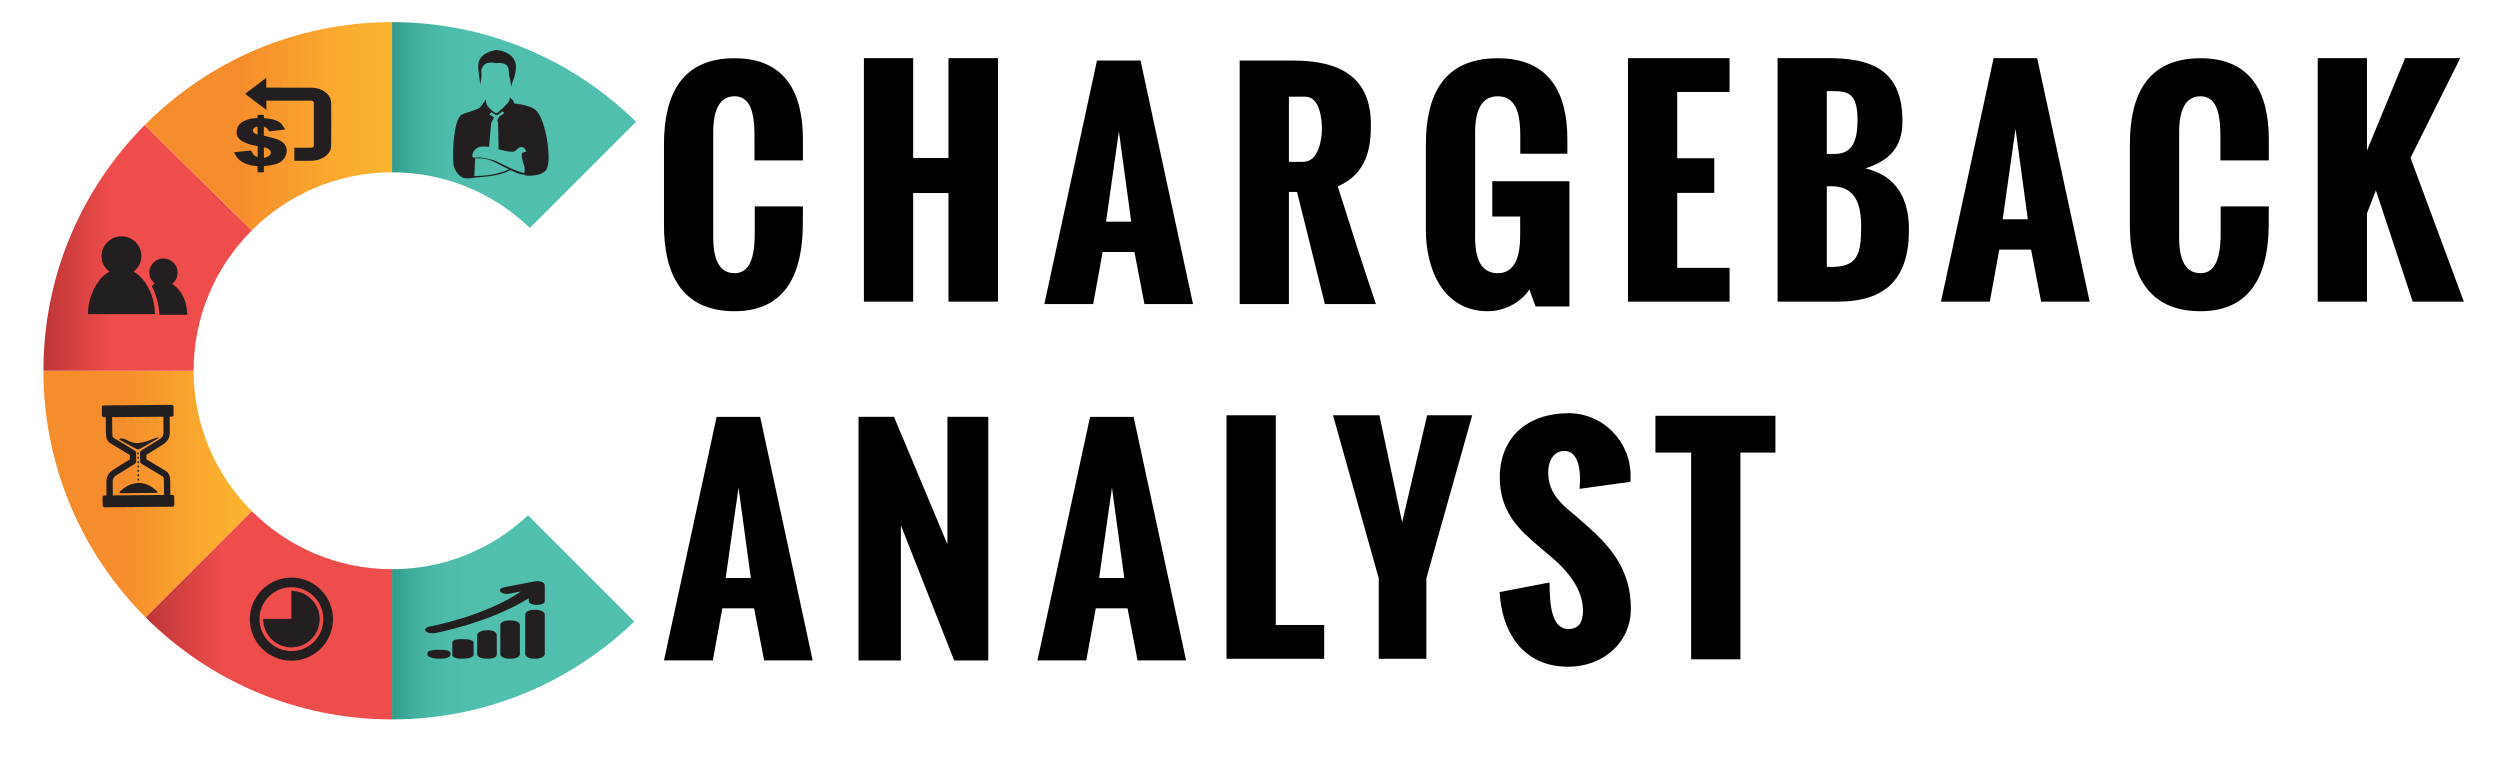 <?xml version="1.0" encoding="utf-8"?>
<!-- Generator: Adobe Illustrator 16.0.0, SVG Export Plug-In . SVG Version: 6.00 Build 0)  -->
<!DOCTYPE svg PUBLIC "-//W3C//DTD SVG 1.1//EN" "http://www.w3.org/Graphics/SVG/1.1/DTD/svg11.dtd">
<svg version="1.1" id="Layer_1" xmlns="http://www.w3.org/2000/svg" xmlns:xlink="http://www.w3.org/1999/xlink" x="0px" y="0px"
	 width="652.005px" height="198.387px" viewBox="0 0 652.005 198.387" enable-background="new 0 0 652.005 198.387"
	 xml:space="preserve">
<g>
	<linearGradient id="SVGID_1_" gradientUnits="userSpaceOnUse" x1="102.251" y1="32.609" x2="165.879" y2="32.609">
		<stop  offset="0" style="stop-color:#319C8A"/>
		<stop  offset="0.045" style="stop-color:#3AA795"/>
		<stop  offset="0.131" style="stop-color:#47B4A3"/>
		<stop  offset="0.237" style="stop-color:#4EBDAB"/>
		<stop  offset="0.412" style="stop-color:#50BFAE"/>
		<stop  offset="0.966" style="stop-color:#50BFAE"/>
		<stop  offset="1" style="stop-color:#50BFAE"/>
	</linearGradient>
	<path fill="url(#SVGID_1_)" d="M165.879,31.753l-27.695,27.694c-9.312-8.986-21.977-14.512-35.934-14.512V5.77
		C127.025,5.77,149.479,15.684,165.879,31.753z"/>
	<linearGradient id="SVGID_2_" gradientUnits="userSpaceOnUse" x1="102.251" y1="161.011" x2="165.408" y2="161.011">
		<stop  offset="0" style="stop-color:#319C8A"/>
		<stop  offset="0.045" style="stop-color:#3AA795"/>
		<stop  offset="0.131" style="stop-color:#47B4A3"/>
		<stop  offset="0.237" style="stop-color:#4EBDAB"/>
		<stop  offset="0.412" style="stop-color:#50BFAE"/>
		<stop  offset="0.966" style="stop-color:#50BFAE"/>
		<stop  offset="1" style="stop-color:#50BFAE"/>
	</linearGradient>
	<path fill="url(#SVGID_2_)" d="M165.408,162.102c-16.358,15.799-38.621,25.521-63.158,25.521v-39.17
		c13.719,0,26.192-5.34,35.454-14.055C146.937,143.631,156.175,152.864,165.408,162.102z"/>
	<linearGradient id="SVGID_3_" gradientUnits="userSpaceOnUse" x1="37.955" y1="160.458" x2="102.251" y2="160.458">
		<stop  offset="0" style="stop-color:#BE3637"/>
		<stop  offset="0.23" style="stop-color:#E04645"/>
		<stop  offset="0.319" style="stop-color:#EF4D4B"/>
		<stop  offset="0.966" style="stop-color:#EF4D4B"/>
		<stop  offset="1" style="stop-color:#EF4D4B"/>
	</linearGradient>
	<path fill="url(#SVGID_3_)" d="M102.25,148.453v39.17c-25.106,0-47.839-10.175-64.295-26.631l27.699-27.699
		C75.018,142.661,87.958,148.453,102.25,148.453z"/>
	<linearGradient id="SVGID_4_" gradientUnits="userSpaceOnUse" x1="11.324" y1="128.844" x2="65.654" y2="128.844">
		<stop  offset="0" style="stop-color:#F68D2C"/>
		<stop  offset="0.392" style="stop-color:#F68D2C"/>
		<stop  offset="0.4" style="stop-color:#F68E2C"/>
		<stop  offset="0.773" style="stop-color:#FAAA2E"/>
		<stop  offset="0.989" style="stop-color:#FBB42F"/>
		<stop  offset="1" style="stop-color:#FBB42F"/>
	</linearGradient>
	<path fill="url(#SVGID_4_)" d="M65.654,133.293l-27.699,27.699c-16.452-16.457-26.631-39.185-26.631-64.296h39.17
		C50.494,110.989,56.286,123.93,65.654,133.293z"/>
	<linearGradient id="SVGID_5_" gradientUnits="userSpaceOnUse" x1="11.324" y1="64.654" x2="65.654" y2="64.654">
		<stop  offset="0" style="stop-color:#BE3637"/>
		<stop  offset="0.23" style="stop-color:#E04645"/>
		<stop  offset="0.319" style="stop-color:#EF4D4B"/>
		<stop  offset="0.966" style="stop-color:#EF4D4B"/>
		<stop  offset="1" style="stop-color:#EF4D4B"/>
	</linearGradient>
	<path fill="url(#SVGID_5_)" d="M65.654,60.096c-9.368,9.368-15.16,22.308-15.16,36.601h-39.17
		c0-25.004,10.096-47.647,26.426-64.085L65.654,60.096z"/>
	<linearGradient id="SVGID_6_" gradientUnits="userSpaceOnUse" x1="37.75" y1="32.933" x2="102.251" y2="32.933">
		<stop  offset="0" style="stop-color:#F68D2C"/>
		<stop  offset="0.392" style="stop-color:#F68D2C"/>
		<stop  offset="0.4" style="stop-color:#F68E2C"/>
		<stop  offset="0.773" style="stop-color:#FAAA2E"/>
		<stop  offset="0.989" style="stop-color:#FBB42F"/>
		<stop  offset="1" style="stop-color:#FBB42F"/>
	</linearGradient>
	<path fill="url(#SVGID_6_)" d="M102.25,5.77v39.166c-14.292,0-27.233,5.796-36.596,15.16L37.75,32.611
		C54.215,16.034,77.037,5.77,102.25,5.77z"/>
	<g>
		<g>
			<path fill="#231F20" d="M22.942,81.921h17.464c0-4.511-2.322-9.336-5.602-11.082c1.252-0.943,2.07-2.359,2.07-4.054
				c0-2.868-2.328-5.154-5.197-5.154c-2.874,0-5.201,2.345-5.201,5.219c0,1.691,0.813,3.033,2.064,3.98
				C25.265,72.574,22.942,77.41,22.942,81.921"/>
			<path fill="#231F20" d="M44.851,74.072c0.893-0.674,1.471-1.762,1.471-2.964c0-2.038-1.658-3.707-3.698-3.707
				c-2.04,0-3.688,1.653-3.688,3.693c0,1.202,0.573,2.145,1.462,2.813c-0.286,0.155-0.564,0.503-0.833,0.715
				c1.234,2.14,1.972,5.31,1.972,7.478h7.295C48.831,78.552,47.178,75.311,44.851,74.072"/>
		</g>
	</g>
	<g>
		<g>
			<path fill="#231F20" d="M114.994,169.463h-0.798c-1.268,0-2.732,0.229-2.732,0.863v0.397c0,0.635,1.465,1.061,2.732,1.061h0.798
				c1.264,0,2.504-0.426,2.504-1.061v-0.397C117.498,169.692,116.258,169.463,114.994,169.463"/>
			<path fill="#231F20" d="M120.912,166.683h-0.794c-1.272,0-2.158,0.315-2.158,0.948v3.093c0,0.635,0.885,1.061,2.158,1.061h0.794
				c1.271,0,2.614-0.426,2.614-1.061v-3.093C123.526,166.998,122.183,166.683,120.912,166.683"/>
			<path fill="#231F20" d="M127.476,164.365h-0.598c-1.273,0-2.428,0.625-2.428,1.257v5.064c0,0.635,1.155,1.098,2.428,1.098h0.598
				c1.273,0,2.085-0.463,2.085-1.098v-5.064C129.561,164.99,128.75,164.365,127.476,164.365"/>
			<path fill="#231F20" d="M135.586,162.966c0-0.639-1.029-1.15-2.299-1.15h-0.504c-1.268,0-2.296,0.512-2.296,1.15v7.67
				c0,0.631,1.028,1.148,2.296,1.148h0.504c1.27,0,2.299-0.518,2.299-1.148V162.966z"/>
			<path fill="#231F20" d="M139.68,159.031h-0.465c-1.268,0-2.234,0.574-2.234,1.211v10.354c0,0.632,0.966,1.188,2.234,1.188h0.465
				c1.271,0,2.399-0.556,2.399-1.188v-10.354C142.079,159.605,140.95,159.031,139.68,159.031"/>
			<path fill="#231F20" d="M141.747,152.054c-0.414-0.408-1.414-0.602-2.287-0.432l-7.921,1.523
				c-0.944,0.185-1.411,0.708-1.048,1.173c0.271,0.362,0.963,0.584,1.69,0.584c0.22,0,0.437-0.021,0.653-0.063l3.009-0.581
				c-9.24,6.415-23.624,9.118-23.785,9.149c-0.943,0.174-1.426,0.695-1.079,1.166c0.271,0.367,0.966,0.596,1.704,0.596
				c0.211,0,0.49-0.02,0.701-0.053c0.671-0.127,14.32-2.74,24.521-9.097v0.852c0,0.5,1.089,0.907,2.089,0.907
				c1.003,0,2.084-0.407,2.084-0.907v-4.236v-0.004C142.079,152.429,141.967,152.227,141.747,152.054"/>
		</g>
	</g>
	<g>
		<g>
			<path fill="#231F20" d="M61.069,39.728V39.69c1.473-0.141,2.946-0.283,4.417-0.425c0.336,0.714,0.704,1.384,1.699,1.751v-0.225
				c0-0.82-0.01-1.645,0.007-2.468c0.002-0.189-0.081-0.257-0.315-0.286c-1.106-0.143-2.129-0.462-3.081-0.893
				c-1.255-0.568-2.062-1.368-2.086-2.512c-0.035-1.491,0.722-2.655,2.555-3.333c0.844-0.315,1.735-0.489,2.673-0.507
				c0.194-0.005,0.261-0.047,0.25-0.194c-0.018-0.212-0.011-0.424-0.014-0.635h1.64v0.83c0.123,0.011,0.231,0.018,0.333,0.032
				c0.655,0.099,1.325,0.162,1.961,0.306c0.997,0.226,1.866,0.624,2.417,1.316c0.275,0.352,0.486,0.735,0.72,1.104
				c0.041,0.067,0.051,0.151,0.075,0.235c-1.346,0.163-2.655,0.322-3.971,0.471c-0.056,0.006-0.161-0.053-0.2-0.105
				c-0.172-0.215-0.312-0.452-0.501-0.662c-0.198-0.213-0.483-0.358-0.843-0.488v0.246c0,0.526,0,1.046,0.005,1.572
				c0,0.177-0.077,0.406,0.039,0.524c0.126,0.125,0.439,0.145,0.667,0.208c1.023,0.267,2.068,0.485,3.025,0.879
				c1.088,0.447,1.825,1.099,2.104,2.021c0.042,0.137,0.086,0.278,0.124,0.413v0.863c-0.035,0.125-0.07,0.251-0.105,0.38
				c-0.364,1.327-1.283,2.316-3.039,2.781c-0.841,0.222-1.715,0.354-2.604,0.415c-0.155,0.011-0.217,0.043-0.216,0.167
				c0.009,0.487,0.005,0.969,0.009,1.458h-1.64c0.002-0.489,0-0.972,0.012-1.46c0.003-0.117-0.072-0.142-0.205-0.156
				c-0.359-0.031-0.722-0.061-1.078-0.119c-2.222-0.367-3.795-1.313-4.594-2.944C61.228,40.074,61.15,39.899,61.069,39.728
				 M68.825,38.424v2.749c0.686-0.149,1.267-0.373,1.632-0.832c0.168-0.206,0.231-0.436,0.179-0.679
				C70.507,39.065,69.657,38.481,68.825,38.424 M67.17,33.031c-0.591,0.021-1.221,0.481-1.244,0.896
				c-0.031,0.507,0.596,1.08,1.244,1.135V33.031z"/>
			<path fill="#231F20" d="M76.766,41.933v-3.407c0.736,0,1.462,0,2.186,0c0.667,0.005,1.333,0.005,2.003,0.005
				c0.603-0.005,0.897-0.222,0.897-0.674c0.006-3.541,0.006-7.084,0.007-10.627c0-0.124,0-0.244,0-0.366
				c-0.005-0.384-0.301-0.61-0.813-0.611c-1.263-0.003-2.526,0-3.789,0c-2.457,0-4.914,0-7.375,0h-0.421v2.398
				c-1.869-1.403-3.727-2.797-5.557-4.171c1.828-1.384,3.668-2.78,5.537-4.191v2.563c0.161,0,0.289,0,0.416,0
				c3.772,0.002,7.543-0.004,11.317,0.007c2.623,0.006,4.916,1.559,5.141,3.521c0.1,0.893,0.058,1.796,0.062,2.694
				c0.006,2.95,0.028,5.897-0.007,8.847c-0.021,1.716-1.124,2.958-3.186,3.678c-0.519,0.184-1.12,0.305-1.689,0.318
				C79.931,41.96,78.363,41.933,76.766,41.933"/>
		</g>
	</g>
	<g>
		<g>
			<path fill="#231F20" d="M129.439,13.021c0,0,2.687,0.221,4.156,1.83c1.468,1.607,0.911,3.701,0.579,5.097
				c0,0-0.873,2.526-0.884,2.678c-0.012,0.151-0.147-2.036-0.44-2.664c-0.292-0.628,0.162-2.41-0.902-3.097
				c-1.065-0.686-2.584-0.387-2.584-0.387s-2.187-0.617-3.222,0.572c-1.038,1.189-0.445,2.104-0.591,3.02
				c-0.145,0.919-0.232,2.085-0.232,2.085s-0.431-2.568-0.507-3.556C124.734,17.604,123.795,14.034,129.439,13.021"/>
			<path fill="#231F20" d="M126.784,25.932c0,0-0.178,0.98,0.378,1.732c0.552,0.752,1.964,1.968,2.387,1.843
				c0.422-0.125,3.155-2.686,3.321-3.366c0.167-0.689-0.052-0.814-0.052-0.814s1.087,0.887,1.146,1.134
				c0.056,0.253,0.092,0.52,0.092,0.52s3.894,0.332,5.503,1.591c1.608,1.259,2.674,5.161,3.135,8.075
				c0.459,2.914,0.73,6.83-0.529,7.985c-1.26,1.152-3.418,1.143-3.418,1.143s-1.836,0.239-1.99-0.229
				c-0.153-0.463,0.333-1.375-0.081-2.428c-0.411-1.053-0.818-2.675-0.468-3.292l1.041-0.259c0,0-0.32-1.276-1.307-1.238
				c-0.988,0.04-1.232,1.271-2.403,1.258c-1.175-0.015-3.51-0.646-3.51-0.646l-0.122-6.859l-0.213-0.699l0.487-0.951l1.32-0.922
				l-0.417-0.483l-1.284,0.961h-0.491l-1.157-0.729l-0.538,0.601l1.197,0.697l-0.196,0.591l-0.527,0.945l-0.549,6.241
				c0,0-1.643-0.314-2.693,0.064c-1.049,0.372-1.741,1.533-1.648,2.259c0,0-0.078,0.559,0.724,0.472c0,0-0.229,5.015-0.238,5.131
				c-0.007,0.112-1.28,0.396-2.55,0.182c-1.271-0.21-2.548-1.86-2.815-3.318c-0.268-1.456-0.134-5.728,0.111-7.449
				c0.244-1.721,0.628-5.289,2.267-5.923c1.639-0.634,3.912-1.179,4.526-1.779C125.831,27.377,126.562,25.986,126.784,25.932"/>
			<path fill="#231F20" d="M137.026,45.277c0,0-2.742-0.782-4.545-1.715c-1.806-0.931-3.693-1.831-3.974-1.853
				c-0.284-0.017-3.274-0.975-4.668-0.542l-0.012,0.145c0,0,2.408-0.302,4.66,0.721c2.248,1.022,6.533,3.703,8.56,3.543
				C139.076,45.421,137.026,45.277,137.026,45.277"/>
			<path fill="#231F20" d="M123.479,45.901c0,0,3.191,0.073,5.854-0.577c2.662-0.652,3.559-1.245,3.559-1.245l0.438,0.186
				c0,0-1.972,1.06-4.216,1.458c-2.242,0.397-5.935,0.631-5.935,0.631L123.479,45.901z"/>
		</g>
	</g>
	<g>
		<g>
			<path fill="#231F20" d="M42.669,115.82c0.491-0.349,1.641-1.166,1.624-3.123l-0.034-4.028l0.551-0.006
				c0.252-0.002,0.457-0.21,0.455-0.462l-0.018-2.162c-0.002-0.252-0.21-0.457-0.462-0.455l-17.765,0.149
				c-0.252,0.002-0.457,0.21-0.455,0.462l0.019,2.162c0.002,0.253,0.21,0.457,0.462,0.455l0.551-0.004l0.035,4.103
				c0.016,1.937,0.61,2.386,1.658,3.012l4.557,2.726l0.01,1.179c-1.136,0.696-4.104,2.519-4.493,2.795
				c-0.491,0.349-1.641,1.166-1.625,3.121l0.029,3.47l-0.551,0.006c-0.252,0.002-0.457,0.21-0.455,0.463l0.018,2.161
				c0.002,0.253,0.21,0.457,0.462,0.455l17.765-0.149c0.252-0.002,0.457-0.21,0.455-0.462l-0.018-2.162
				c-0.002-0.253-0.21-0.457-0.463-0.455l-0.551,0.005l-0.03-3.543c-0.017-1.938-0.61-2.386-1.658-3.013l-4.557-2.725l-0.01-1.178
				C39.312,117.919,42.281,116.097,42.669,115.82z M36.94,120.974l4.956,2.963c0.38,0.228,0.583,0.353,0.678,0.5
				c0.114,0.176,0.171,0.539,0.176,1.107l0.029,3.544l-13.359,0.111l-0.029-3.469c-0.009-1.096,0.533-1.48,0.93-1.762
				c0.309-0.221,3.039-1.902,4.797-2.978c0.247-0.15,0.397-0.422,0.395-0.711l-0.017-2.109c-0.003-0.288-0.155-0.554-0.402-0.702
				l-4.941-2.954l-0.015-0.009c-0.38-0.228-0.583-0.353-0.678-0.5c-0.114-0.177-0.171-0.539-0.176-1.108l-0.035-4.104l13.36-0.112
				l0.033,4.03c0.009,1.095-0.533,1.48-0.929,1.763c-0.309,0.22-3.039,1.9-4.797,2.976c-0.247,0.152-0.397,0.422-0.395,0.712
				l0.018,2.109C36.541,120.56,36.693,120.825,36.94,120.974z"/>
			<path fill="#231F20" d="M36.59,117.01c0.681-0.337,4.694-2.734,4.694-2.734s0.295-0.262-0.159-0.185
				c-1.075,0.185-2.825,1.256-5.084,1.445c-2.261,0.19-3.326-1.493-4.718-1.147c-0.303,0.075-0.305,0.206,0.057,0.414
				c0.36,0.208,3.598,1.974,4.044,2.217C35.868,117.263,36.122,117.241,36.59,117.01z"/>
			<path fill="#231F20" d="M31.473,128.022c-0.376,0.352-0.556,0.606,0.315,0.599c0.711-0.006,7.824-0.065,8.729-0.073
				c0.904-0.008,0.551-0.311,0.124-0.711c-0.825-0.772-2.388-1.903-4.466-1.885C33.999,125.97,32.311,127.237,31.473,128.022z"/>
			<ellipse fill="#231F20" cx="36.009" cy="118.248" rx="0.221" ry="0.282"/>
			<ellipse fill="#231F20" cx="36.018" cy="119.388" rx="0.22" ry="0.282"/>
			<ellipse fill="#231F20" cx="36.027" cy="120.528" rx="0.221" ry="0.282"/>
			<ellipse fill="#231F20" cx="36.037" cy="121.668" rx="0.221" ry="0.282"/>
			<ellipse fill="#231F20" cx="36.047" cy="122.808" rx="0.221" ry="0.282"/>
			<ellipse fill="#231F20" cx="36.056" cy="123.948" rx="0.221" ry="0.282"/>
			<ellipse fill="#231F20" cx="36.066" cy="125.088" rx="0.221" ry="0.283"/>
		</g>
	</g>
	<g>
		<g>
			<path fill="#231F20" d="M76,150.629c-5.98,0-10.847,4.865-10.847,10.846S70.02,172.321,76,172.321
				c5.979,0,10.846-4.866,10.846-10.847S81.979,150.629,76,150.629z M76,169.802c-4.592,0-8.328-3.735-8.328-8.327
				s3.736-8.327,8.328-8.327s8.327,3.735,8.327,8.327S80.592,169.802,76,169.802z"/>
			<path fill="#231F20" d="M76,154.11c-0.006,0-0.012,0-0.018,0v7.293h-7.345c0,0.023-0.001,0.048-0.001,0.071
				c0,4.062,3.303,7.365,7.365,7.365c4.061,0,7.365-3.304,7.365-7.365C83.365,157.414,80.061,154.11,76,154.11z"/>
		</g>
	</g>
</g>
<g>
	<path d="M286.094,15.794l-13.726,63.508h12.737l2.47-13.584h8.292l2.611,13.584h12.667l-13.69-63.508H286.094z M288.458,57.815
		l3.353-23.569l3.21,23.569H288.458z"/>
	<polygon points="247.362,41.202 238.153,41.202 238.153,15.164 225.311,15.164 225.311,78.672 238.153,78.672 238.153,50.34 
		247.362,50.34 247.362,78.672 260.276,78.672 260.276,15.164 247.362,15.164 	"/>
	<path d="M196.844,60.351c0.035,4.939-0.564,10.903-5.257,10.903c-4.869,0-5.575-5.398-5.575-9.35V34.489
		c0-3.917,0.741-9.385,5.575-9.385c4.869,0,5.187,6.139,5.187,10.867v5.856h12.63v-5.469c0-12.243-4.656-21.169-17.817-21.169
		c-14.148,0-18.418,9.95-18.418,22.511v21.028c0,12.243,4.305,22.439,18.418,22.439c13.795,0,17.606-10.549,17.782-21.98
		l0.035-5.363h-12.56V60.351z"/>
	<path d="M345.537,79.302h13.301c-3.564-10.549-6.774-20.604-9.95-30.695c7.868-3.387,8.646-10.514,8.646-16.089
		c0-12.35-7.975-16.724-20.253-16.724h-13.971v63.508h12.842V50.053h2.116L345.537,79.302z M336.151,25.214h4.27
		c3.845,0,4.34,5.998,4.34,8.326c0,2.364-0.671,8.68-4.94,8.68h-3.669V25.214z"/>
	<path d="M389.192,56.47h7.269v5.081c0,4.128-0.813,9.702-5.857,9.702c-5.046,0-5.893-5.151-5.893-9.349V34.489
		c0-4.164,0.883-9.385,5.893-9.385c5.398,0,5.892,5.892,5.892,10.549v4.446h12.278v-3.74c0-12.243-4.763-21.17-18.17-21.17
		c-14.255,0-18.734,9.773-18.734,22.511v22.369c0,9.844,4.304,21.099,16.194,21.099c4.198,0,8.643-2.293,10.796-5.68l1.622,4.445
		h8.821V47.261h-20.11V56.47z"/>
	<polygon points="424.578,78.672 451.075,78.672 451.075,69.852 437.42,69.852 437.42,50.306 447.087,50.306 447.087,41.273 
		437.42,41.273 437.42,23.984 451.075,23.984 451.075,15.164 424.578,15.164 	"/>
	<path d="M486.529,43.918c6.386-2.152,9.632-5.539,9.632-12.349c0-13.726-8.609-16.406-19.476-16.406h-13.09v63.509h15.666
		c12.489,0,18.594-5.928,18.594-18.735C497.855,51.999,494.821,45.93,486.529,43.918z M476.438,23.772h0.706
		c0.294-0.002,0.581-0.005,0.861-0.005c3.838,0,6.442,0.449,6.442,7.484c0,4.905-1.022,8.892-5.893,8.892h-2.117V23.772z
		 M477.638,69.605h-1.2V48.576h1.271c5.962,0,7.691,4.375,7.691,10.479C485.4,66.394,484.413,69.605,477.638,69.605z"/>
	<path d="M519.937,15.164l-13.726,63.509h12.738l2.469-13.584h8.292l2.611,13.584h12.666l-13.69-63.509H519.937z M522.301,57.185
		l3.352-23.568l3.211,23.568H522.301z"/>
	<path d="M579.152,60.351c0.036,4.939-0.564,10.903-5.257,10.903c-4.868,0-5.573-5.398-5.573-9.35V34.489
		c0-3.917,0.74-9.385,5.573-9.385c4.869,0,5.187,6.139,5.187,10.867v5.856h12.632v-5.469c0-12.243-4.657-21.169-17.818-21.169
		c-14.147,0-18.418,9.95-18.418,22.511v21.028c0,12.243,4.305,22.439,18.418,22.439c13.796,0,17.605-10.549,17.782-21.98
		l0.036-5.363h-12.562V60.351z"/>
	<polygon points="641.619,15.163 627.258,15.163 617.309,39.261 617.309,15.163 604.466,15.163 604.466,78.671 617.309,78.671 
		617.309,55.632 619.638,49.634 629.235,78.671 642.572,78.671 628.669,41.166 	"/>
</g>
<g>
	<path d="M186.894,108.728l-13.724,63.51h12.737l2.47-13.585h8.292l2.61,13.585h12.667l-13.689-63.51H186.894z M189.257,150.749
		l3.353-23.568l3.21,23.568H189.257z"/>
	<polygon points="247.086,141.945 233.151,108.71 223.907,108.71 223.907,172.253 234.95,172.253 234.95,137.006 248.851,172.253 
		257.742,172.253 257.742,108.71 247.086,108.71 	"/>
	<path d="M284.287,108.728l-13.725,63.51H283.3l2.47-13.585h8.292l2.61,13.585h12.666l-13.689-63.51H284.287z M286.651,150.749
		l3.353-23.568l3.211,23.568H286.651z"/>
	<polygon points="332.72,108.306 319.878,108.306 319.878,171.815 345.351,171.815 345.351,162.994 332.72,162.994 	"/>
	<path d="M372.207,108.307c-2.151,9.174-4.375,18.736-6.527,27.909l-5.927-27.909h-12.102l11.925,42.517v20.992h12.42v-20.992
		l11.961-42.517H372.207z"/>
	<path d="M413.905,137.119c-1.482-1.341-3.07-2.646-4.693-4.022c-3.034-2.54-5.433-5.364-5.433-9.914
		c0-2.682,1.199-5.576,4.233-5.576c3.388,0,4.058,4.305,4.058,7.305c0,0.987-0.105,1.765-0.105,2.575l13.266-1.834
		c0-1.022,0.035-1.307,0.035-1.518c0-8.997-7.161-16.371-16.194-16.371c-10.69,0-17.924,6.316-17.924,16.725
		c0,9.137,5.188,13.795,10.197,18.029l3.986,3.388c3.705,3.246,7.516,7.974,7.516,13.266c0,2.681-0.776,4.869-3.811,4.869
		c-4.445,0-4.904-6.563-4.904-12.138l-13.02,2.506c0.494,9.949,5.716,19.477,17.889,19.477c8.855,0,16.335-6.069,16.335-15.172
		C425.335,148.904,420.431,142.94,413.905,137.119z"/>
	<polygon points="431.74,118.036 441.054,118.036 441.054,171.946 453.897,171.946 453.897,118.036 463.036,118.036 
		463.036,108.439 431.74,108.439 	"/>
</g>
</svg>
